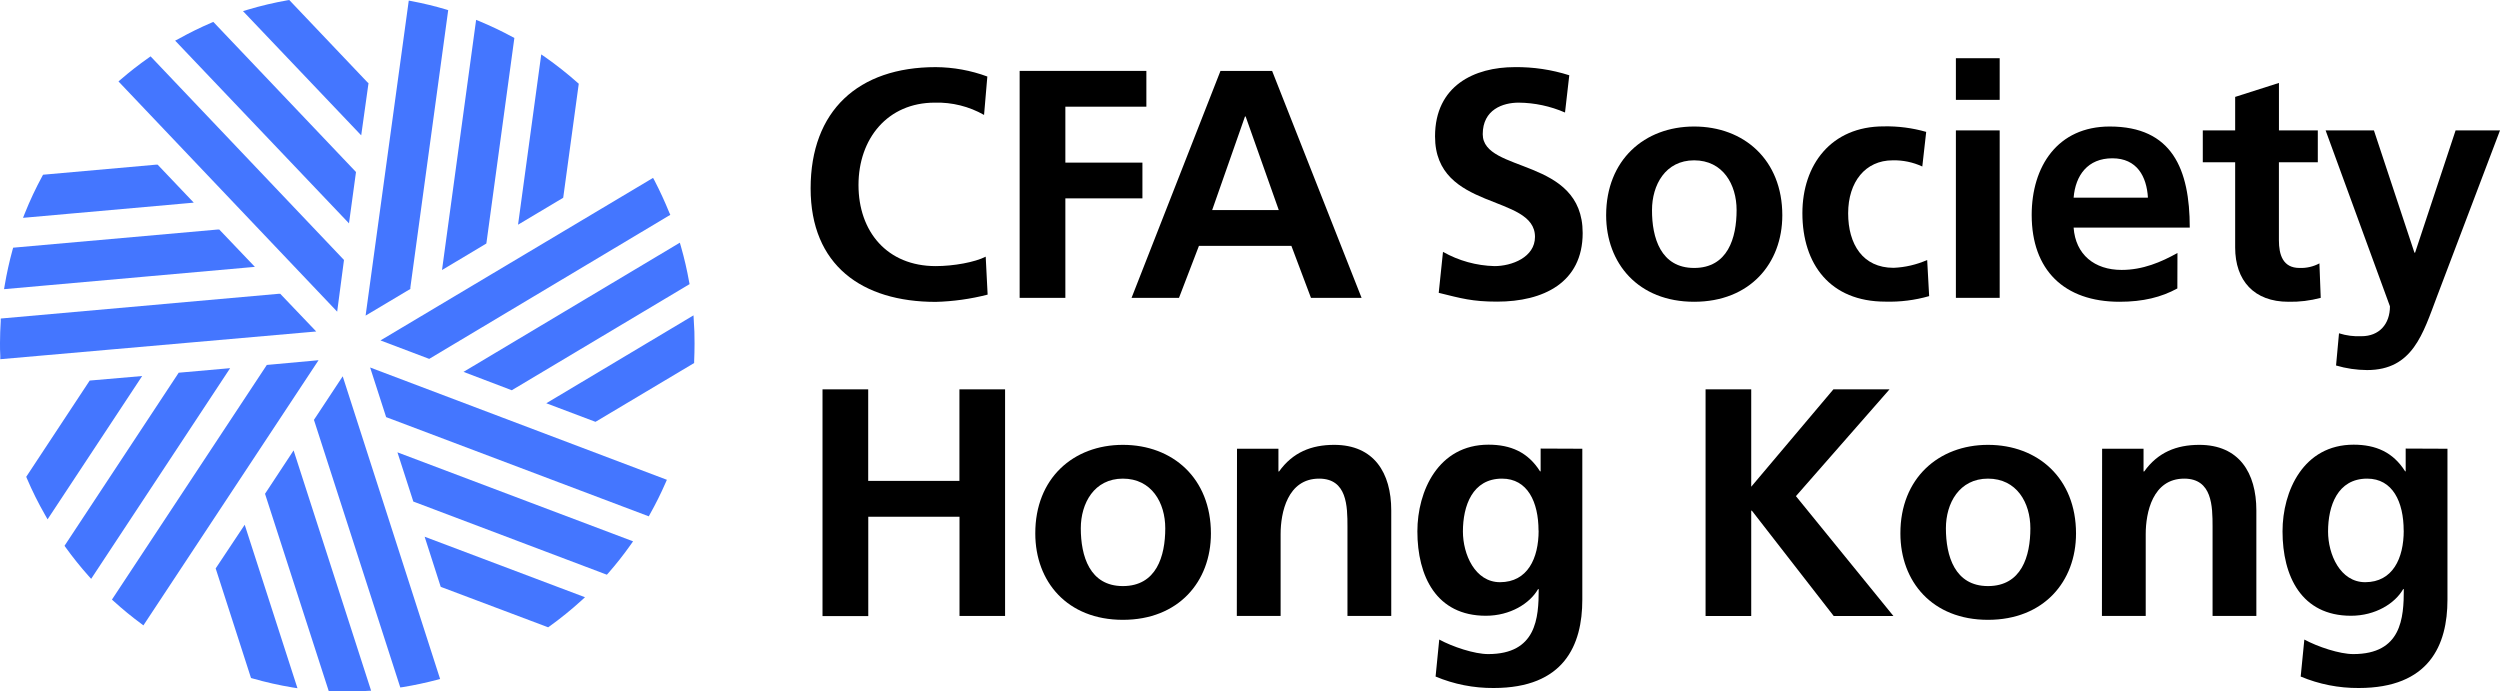 <svg width="188" height="52" viewBox="0 0 188 52" fill="none" xmlns="http://www.w3.org/2000/svg">
  <path d="M61.853 29.279H65.289V36.163H72.149V29.279H75.582V46.319H72.155V38.859H65.294V46.33H61.853V29.279Z" fill="black"/>
  <path d="M84.44 33.453C88.191 33.453 91.061 35.969 91.061 40.118C91.061 43.732 88.633 46.611 84.44 46.611C80.247 46.611 77.854 43.732 77.854 40.118C77.843 35.969 80.713 33.453 84.44 33.453ZM84.44 44.073C86.964 44.073 87.628 41.828 87.628 39.727C87.628 37.799 86.597 35.993 84.44 35.993C82.283 35.993 81.276 37.848 81.276 39.727C81.276 41.803 81.937 44.073 84.44 44.073Z" fill="black"/>
  <path d="M93.023 33.745H96.138V35.455H96.184C97.216 34.016 98.613 33.453 100.33 33.453C103.321 33.453 104.622 35.554 104.622 38.383V46.319H101.329V39.605C101.329 38.067 101.305 35.993 99.197 35.993C96.818 35.993 96.302 38.556 96.302 40.167V46.319H93.009L93.023 33.745Z" fill="black"/>
  <path d="M118.99 33.745V45.098C118.99 48.515 117.618 51.738 112.322 51.738C110.823 51.748 109.338 51.456 107.956 50.877L108.231 48.094C109.235 48.64 110.879 49.187 111.91 49.187C115.538 49.187 115.711 46.477 115.711 44.303H115.661C115.05 45.376 113.576 46.305 111.737 46.305C108.011 46.305 106.587 43.328 106.587 39.957C106.587 36.93 108.157 33.44 111.935 33.44C113.601 33.44 114.901 34.002 115.81 35.442H115.856V33.732L118.99 33.745ZM115.697 39.9C115.697 37.75 114.874 35.993 112.953 35.993C110.722 35.993 110.011 38.042 110.011 39.971C110.011 41.681 110.917 43.781 112.805 43.781C114.871 43.776 115.705 41.997 115.705 39.9H115.697Z" fill="black"/>
  <path d="M128.259 29.279H131.692V36.602L137.872 29.279H142.092L135.054 37.31L142.386 46.324H137.896L131.741 38.403H131.692V46.324H128.259V29.279Z" fill="black"/>
  <path d="M149.496 33.453C153.25 33.453 156.117 35.969 156.117 40.118C156.117 43.732 153.689 46.611 149.496 46.611C145.303 46.611 142.91 43.732 142.91 40.118C142.899 35.969 145.783 33.453 149.496 33.453ZM149.496 44.073C152.023 44.073 152.684 41.828 152.684 39.727C152.684 37.799 151.655 35.993 149.496 35.993C147.336 35.993 146.332 37.848 146.332 39.727C146.332 41.803 146.996 44.073 149.496 44.073Z" fill="black"/>
  <path d="M158.079 33.745H161.194V35.455H161.243C162.272 34.016 163.669 33.453 165.387 33.453C168.378 33.453 169.678 35.554 169.678 38.383V46.319H166.385V39.605C166.385 38.067 166.361 35.993 164.253 35.993C161.874 35.993 161.358 38.556 161.358 40.167V46.319H158.065L158.079 33.745Z" fill="black"/>
  <path d="M184.049 33.745V45.098C184.049 48.515 182.677 51.738 177.378 51.738C175.879 51.748 174.394 51.456 173.012 50.877L173.286 48.094C174.294 48.64 175.937 49.187 176.966 49.187C180.597 49.187 180.767 46.477 180.767 44.303H180.717C180.105 45.376 178.635 46.305 176.793 46.305C173.067 46.305 171.646 43.328 171.646 39.957C171.646 36.93 173.215 33.44 176.991 33.44C178.659 33.44 179.957 34.002 180.866 35.442H180.907V33.732L184.049 33.745ZM180.756 39.9C180.756 37.75 179.933 35.993 178.012 35.993C175.781 35.993 175.07 38.042 175.07 39.971C175.07 41.681 175.976 43.781 177.866 43.781C179.927 43.776 180.761 41.997 180.761 39.9H180.756Z" fill="black"/>
  <path d="M74.27 22.155C72.994 22.484 71.684 22.667 70.366 22.702C64.814 22.702 60.959 19.937 60.959 14.168C60.959 8.323 64.546 5.048 70.366 5.048C71.692 5.056 73.006 5.295 74.248 5.755L74.001 8.643C72.874 8.001 71.59 7.682 70.291 7.719C66.754 7.719 64.559 10.418 64.559 13.914C64.559 17.411 66.705 20.011 70.366 20.011C71.718 20.011 73.313 19.719 74.125 19.301L74.27 22.155Z" fill="black"/>
  <path d="M76.677 5.332H86.207V8.023H80.115V12.229H85.91V14.917H80.115V22.399H76.677V5.332Z" fill="black"/>
  <path d="M91.78 5.332H95.663L102.391 22.399H98.585L97.112 18.487H90.161L88.66 22.399H85.093L91.78 5.332ZM93.671 8.757H93.624L91.154 15.799H96.165L93.671 8.757Z" fill="black"/>
  <path d="M117.689 8.462C116.589 7.982 115.403 7.729 114.202 7.719C113.024 7.719 111.502 8.233 111.502 10.09C111.502 13.048 119.017 11.8 119.017 17.523C119.017 21.265 116.046 22.683 112.583 22.683C110.714 22.683 109.88 22.437 108.192 22.021L108.513 18.94C109.696 19.609 111.026 19.977 112.385 20.011C113.686 20.011 115.431 19.35 115.431 17.812C115.431 14.559 107.915 15.9 107.915 10.257C107.915 6.433 110.887 5.048 113.908 5.048C115.3 5.031 116.685 5.238 118.01 5.66L117.689 8.462Z" fill="black"/>
  <path d="M127.398 9.514C131.157 9.514 134.03 12.032 134.03 16.189C134.03 19.806 131.599 22.693 127.398 22.693C123.196 22.693 120.782 19.806 120.782 16.187C120.782 12.032 123.657 9.514 127.398 9.514ZM127.398 20.15C129.928 20.15 130.592 17.899 130.592 15.799C130.592 13.865 129.56 12.057 127.398 12.057C125.235 12.057 124.231 13.914 124.231 15.799C124.223 17.875 124.884 20.15 127.398 20.15Z" fill="black"/>
  <path d="M144.557 12.521C143.858 12.197 143.093 12.038 142.323 12.057C140.284 12.057 138.981 13.671 138.981 16.042C138.981 18.364 140.078 20.14 142.397 20.14C143.269 20.103 144.126 19.904 144.924 19.552L145.072 22.268C144.003 22.575 142.892 22.715 141.78 22.683C137.628 22.683 135.54 19.869 135.54 16.032C135.54 12.388 137.702 9.503 141.656 9.503C142.736 9.481 143.812 9.621 144.85 9.918L144.557 12.521Z" fill="black"/>
  <path d="M147.083 4.378H150.376V7.509H147.083V4.378ZM147.083 9.806H150.376V22.398H147.083V9.806Z" fill="black"/>
  <path d="M163.737 21.691C162.535 22.349 161.158 22.693 159.39 22.693C155.214 22.693 152.783 20.298 152.783 16.165C152.783 12.521 154.723 9.514 158.652 9.514C163.345 9.514 164.67 12.718 164.67 17.118H155.936C156.081 19.148 157.508 20.298 159.547 20.298C161.141 20.298 162.516 19.71 163.745 19.025L163.737 21.691ZM161.525 14.862C161.429 13.272 160.702 11.904 158.85 11.904C156.998 11.904 156.073 13.182 155.936 14.867L161.525 14.862Z" fill="black"/>
  <path d="M168.084 12.204H165.65V9.806H168.084V7.287L171.377 6.236V9.806H174.299V12.204H171.374V18.072C171.374 19.148 171.668 20.15 172.922 20.15C173.443 20.171 173.96 20.052 174.42 19.806L174.519 22.398C173.726 22.611 172.908 22.711 172.087 22.693C169.508 22.693 168.084 21.104 168.084 18.61V12.204Z" fill="black"/>
  <path d="M181.565 19H181.615L184.661 9.806H188L183.261 22.3C182.205 25.089 181.442 27.829 178.003 27.829C177.214 27.824 176.428 27.709 175.671 27.485L175.893 25.064C176.44 25.237 177.013 25.311 177.586 25.283C178.912 25.283 179.724 24.379 179.724 23.035L174.886 9.806H178.519L181.565 19Z" fill="black"/>
  <path d="M33.53 0.708C32.69 0.459 31.838 0.253 30.978 0.09L30.739 0.044L27.493 23.734L30.86 21.727V21.615L33.705 0.762L33.53 0.708Z" fill="#4476FF"/>
  <path d="M36.079 1.606L35.804 1.494L33.239 20.306L36.57 18.315L36.589 18.206L38.68 2.857L38.54 2.781C37.741 2.347 36.919 1.955 36.079 1.606Z" fill="#4476FF"/>
  <path d="M43.43 6.217C42.661 5.534 41.854 4.896 41.012 4.305L40.702 4.092L38.957 16.897L42.351 14.873L42.368 14.764L43.523 6.296L43.43 6.217Z" fill="#4476FF"/>
  <path d="M50.323 15.971C49.992 15.157 49.626 14.364 49.226 13.589L49.11 13.377L28.612 25.6L32.278 26.988L32.372 26.93L50.408 16.154L50.323 15.971Z" fill="#4476FF"/>
  <path d="M51.824 21.205C51.665 20.305 51.459 19.415 51.207 18.536L51.124 18.25L34.855 27.965L38.491 29.348L38.584 29.288L51.857 21.366L51.824 21.205Z" fill="#4476FF"/>
  <path d="M52.172 24.086L52.151 23.715L41.081 30.325L44.777 31.721L44.871 31.669L52.2 27.299V27.173C52.219 26.73 52.23 26.285 52.23 25.834C52.234 25.243 52.215 24.66 52.172 24.086Z" fill="#4476FF"/>
  <path d="M27.833 27.635L29.038 31.369L29.142 31.407L48.787 38.828L48.883 38.654C49.312 37.89 49.702 37.105 50.052 36.302L50.15 36.081L27.833 27.635Z" fill="#4476FF"/>
  <path d="M31.082 37.717L31.186 37.755L45.636 43.218L45.743 43.101C46.345 42.414 46.91 41.696 47.436 40.951L47.606 40.708L29.888 34.016L31.082 37.717Z" fill="#4476FF"/>
  <path d="M33.142 44.128L33.246 44.169L41.221 47.173L41.322 47.102C42.158 46.502 42.958 45.855 43.718 45.163L43.992 44.912L31.932 40.361L33.142 44.128Z" fill="#4476FF"/>
  <path d="M25.772 28.298L23.607 31.576L23.643 31.68L30.102 51.697L30.3 51.669C31.169 51.527 32.023 51.342 32.863 51.123L33.096 51.06L25.772 28.298Z" fill="#4476FF"/>
  <path d="M19.93 37.133L19.963 37.236L24.721 51.97H24.878C25.287 51.987 25.701 52 26.104 52C26.612 52 27.111 52 27.611 51.954L27.907 51.94L22.079 33.871L19.93 37.133Z" fill="#4476FF"/>
  <path d="M16.217 42.748L16.253 42.852L18.876 50.987L18.994 51.02C19.982 51.303 20.985 51.529 21.999 51.697L22.369 51.754L18.402 39.462L16.217 42.748Z" fill="#4476FF"/>
  <path d="M20.064 27.444L20.004 27.536L8.418 45.089L8.564 45.22C9.211 45.809 9.888 46.364 10.592 46.884L10.784 47.029L23.955 27.088L20.064 27.444Z" fill="#4476FF"/>
  <path d="M13.438 28.028L13.377 28.121L4.852 41.044L4.945 41.175C5.479 41.916 6.051 42.629 6.66 43.311L6.855 43.529L17.307 27.686L13.438 28.028Z" fill="#4476FF"/>
  <path d="M6.745 28.618L6.684 28.711L1.973 35.854L2.019 35.969C2.422 36.914 2.88 37.834 3.391 38.725L3.578 39.053L10.691 28.277L6.745 28.618Z" fill="#4476FF"/>
  <path d="M21.074 22.093H20.965L0.055 23.953V24.152C0.022 24.699 0 25.245 0 25.791C0 26.122 5.02941e-07 26.447 0.022 26.766V27.012L23.78 24.928L21.074 22.093Z" fill="#4476FF"/>
  <path d="M16.489 17.26H16.379L0.99 18.626L0.946 18.776C0.704 19.658 0.506 20.552 0.354 21.453L0.304 21.745L19.167 20.068L16.489 17.26Z" fill="#4476FF"/>
  <path d="M11.854 12.382H11.745L3.238 13.139L3.18 13.245C2.689 14.149 2.251 15.08 1.869 16.034L1.731 16.381L14.571 15.239L11.854 12.382Z" fill="#4476FF"/>
  <path d="M11.324 4.239L11.162 4.354C10.446 4.856 9.755 5.394 9.094 5.966L8.91 6.124L25.355 23.436L25.868 19.549L25.791 19.468L11.324 4.239Z" fill="#4476FF"/>
  <path d="M16.042 1.647L15.896 1.71C15.059 2.068 14.241 2.47 13.446 2.914L13.171 3.056L26.244 16.796L26.771 12.936L26.697 12.857L16.042 1.647Z" fill="#4476FF"/>
  <path d="M27.627 6.184L21.752 0L21.631 0.019C20.619 0.197 19.619 0.433 18.635 0.727L18.273 0.836L27.163 10.178L27.712 6.252L27.627 6.184Z" fill="#4476FF"/>
</svg>